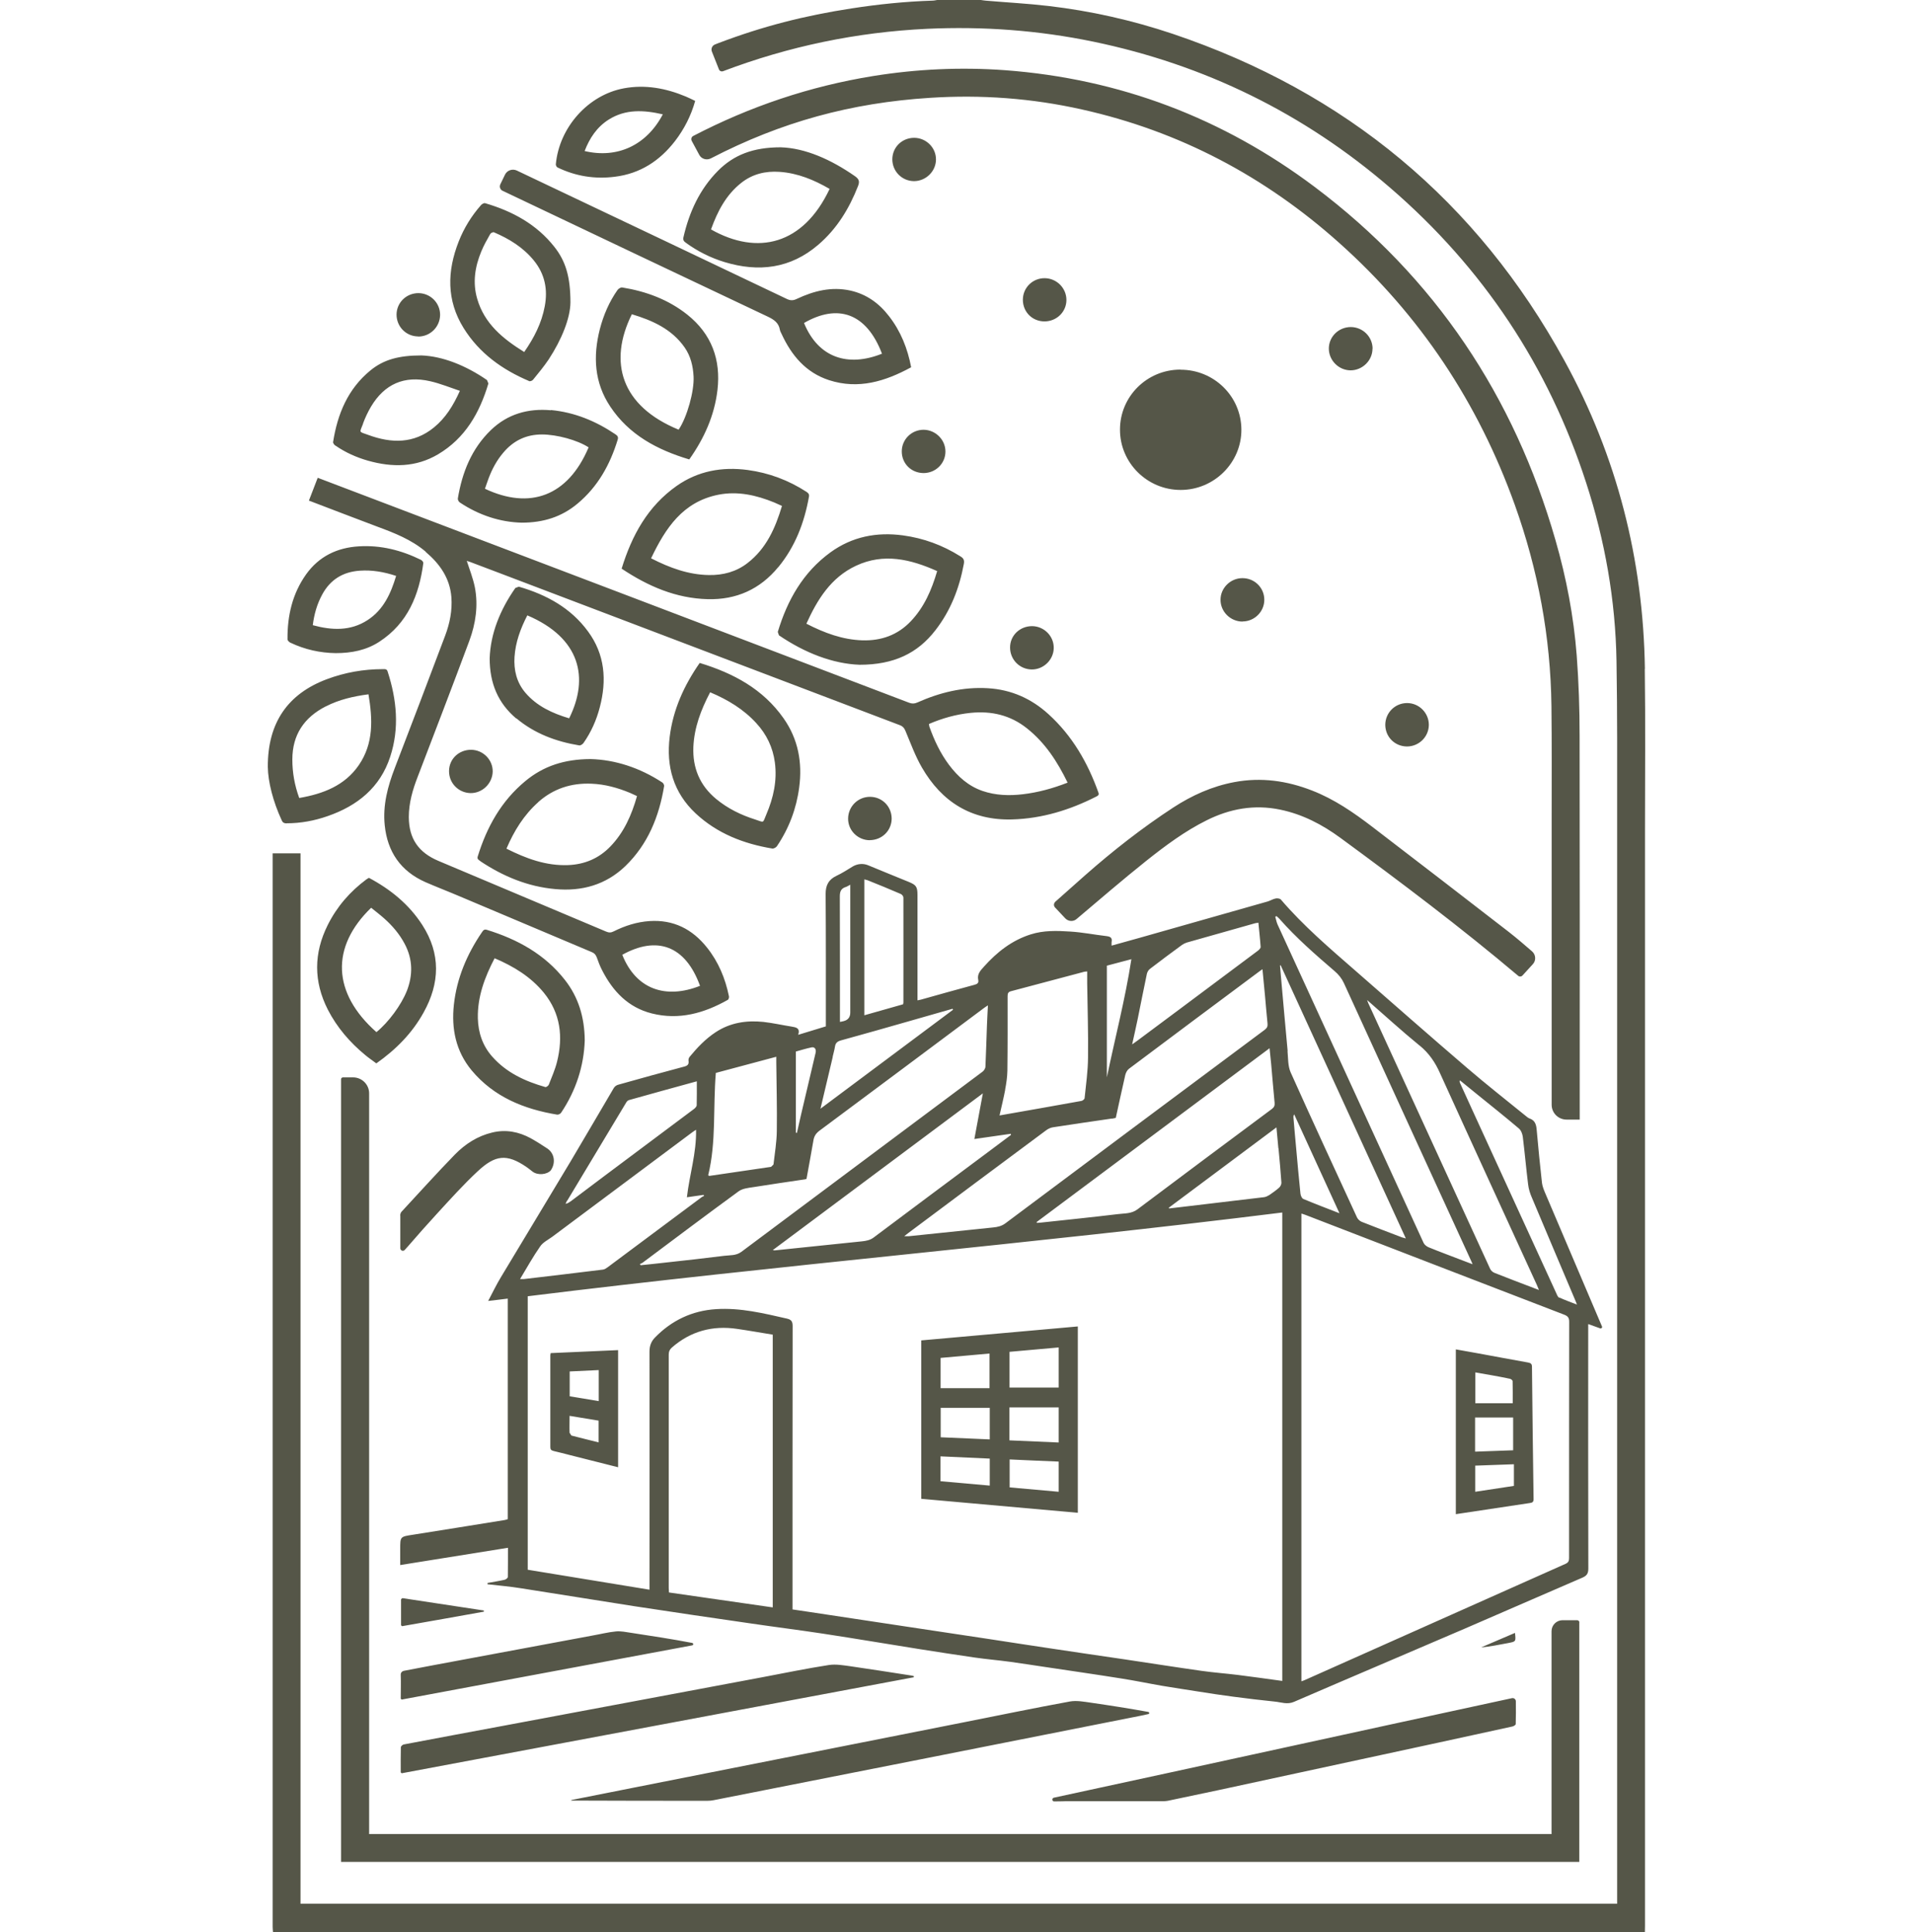 <svg width="100" height="101" viewBox="0 0 100 101" fill="none" xmlns="http://www.w3.org/2000/svg">
<path d="M85.985 34.959C85.9 29.254 84.529 23.861 81.78 18.854C77.209 10.517 70.362 4.824 61.3 1.768C59.187 1.06 57.017 0.569 54.802 0.312C53.711 0.184 52.615 0.128 51.519 0.033C51.44 0.028 51.356 0.011 51.277 0H48.989C48.91 0.011 48.826 0.033 48.747 0.033C47.325 0.078 45.914 0.223 44.508 0.441C42.046 0.82 39.876 1.372 37.543 2.258C37.515 2.27 37.448 2.297 37.375 2.325C37.228 2.381 37.156 2.548 37.212 2.693C37.341 3.011 37.459 3.324 37.583 3.63C37.616 3.714 37.706 3.753 37.791 3.725C41.231 2.42 44.79 1.679 48.466 1.506C51.389 1.372 54.279 1.584 57.14 2.175C62.981 3.385 68.164 5.933 72.667 9.814C77.524 14.002 80.948 19.155 82.915 25.239C83.899 28.267 84.45 31.384 84.501 34.568C84.546 37.245 84.534 39.927 84.534 42.609C84.534 61.469 84.534 80.323 84.534 99.182V99.522H15.709V44.611H14.253V44.896C14.253 63.51 14.253 82.118 14.253 100.732C14.253 100.822 14.264 100.911 14.27 101H85.985C85.985 100.888 85.99 100.777 85.99 100.665C85.99 81.577 85.99 62.495 85.99 43.407C85.99 40.596 86.018 37.78 85.979 34.97M83.028 69.22C83.236 69.298 83.438 69.371 83.646 69.443C83.708 69.465 83.77 69.404 83.742 69.343C82.747 67.012 81.752 64.675 80.762 62.344C80.695 62.183 80.627 62.01 80.605 61.837C80.504 60.917 80.408 59.991 80.329 59.071C80.307 58.792 80.245 58.569 79.953 58.469C79.885 58.446 79.823 58.391 79.767 58.346C78.738 57.51 77.693 56.69 76.686 55.825C74.73 54.147 72.791 52.441 70.851 50.745C69.496 49.563 68.13 48.398 66.956 47.026C66.905 46.97 66.77 46.953 66.686 46.97C66.54 46.998 66.41 47.082 66.27 47.126C64.032 47.762 61.795 48.398 59.552 49.033C59.074 49.167 58.596 49.301 58.107 49.435C58.107 49.357 58.102 49.301 58.107 49.251C58.147 49.045 58.068 48.967 57.854 48.939C57.219 48.866 56.584 48.738 55.943 48.699C55.251 48.654 54.554 48.632 53.874 48.849C52.89 49.162 52.114 49.775 51.44 50.528C51.26 50.729 51.069 50.918 51.136 51.225C51.17 51.381 51.091 51.442 50.945 51.481C50.012 51.732 49.079 51.995 48.146 52.257C48.09 52.273 48.033 52.279 47.96 52.296V52.006C47.96 50.266 47.96 48.532 47.96 46.792C47.96 46.351 47.893 46.262 47.482 46.095C46.785 45.81 46.083 45.526 45.386 45.236C45.121 45.124 44.823 45.152 44.576 45.297C44.295 45.47 44.019 45.648 43.721 45.788C43.311 45.983 43.159 46.279 43.159 46.73C43.176 48.95 43.171 51.169 43.171 53.389C43.171 53.478 43.171 53.567 43.171 53.656C42.693 53.801 42.232 53.946 41.726 54.097C41.838 53.74 41.613 53.706 41.377 53.667C40.883 53.589 40.394 53.478 39.899 53.422C39.016 53.333 38.167 53.461 37.408 53.963C36.88 54.309 36.447 54.766 36.048 55.251C36.009 55.296 35.98 55.391 35.992 55.452C36.02 55.636 35.947 55.714 35.767 55.759C34.614 56.065 33.462 56.383 32.315 56.707C32.225 56.729 32.13 56.801 32.085 56.879C31.337 58.145 30.601 59.417 29.847 60.682C28.633 62.712 27.402 64.737 26.182 66.772C25.946 67.162 25.749 67.575 25.519 68.01C25.884 67.965 26.21 67.932 26.542 67.887V79.419C26.48 79.436 26.435 79.458 26.379 79.464C24.777 79.72 23.18 79.983 21.578 80.233C20.92 80.334 20.92 80.328 20.92 80.981V81.817C22.82 81.51 24.67 81.215 26.553 80.914C26.553 81.449 26.553 81.945 26.547 82.442C26.547 82.492 26.446 82.57 26.379 82.587C26.081 82.654 25.783 82.698 25.485 82.754V82.821C26.075 82.888 26.666 82.938 27.25 83.033C29.223 83.34 31.197 83.663 33.17 83.97C35.199 84.282 37.234 84.578 39.269 84.873C40.517 85.057 41.771 85.213 43.019 85.403C44.7 85.659 46.38 85.944 48.061 86.211C49.028 86.362 49.99 86.513 50.956 86.652C51.569 86.741 52.182 86.791 52.8 86.875C53.407 86.959 54.009 87.053 54.616 87.143C55.943 87.343 57.275 87.533 58.602 87.745C59.321 87.856 60.035 88.007 60.749 88.13C61.379 88.236 62.014 88.33 62.649 88.431C63.251 88.526 63.858 88.62 64.465 88.698C65.19 88.793 65.915 88.882 66.641 88.955C66.972 88.988 67.293 89.122 67.647 88.966C70.626 87.678 73.617 86.412 76.597 85.129C78.643 84.249 80.678 83.351 82.719 82.475C82.949 82.375 83.028 82.258 83.028 82.001C83.016 77.847 83.022 73.687 83.022 69.532V69.237L83.028 69.22ZM74.213 54.66C74.702 55.062 75.022 55.535 75.275 56.104C76.951 59.796 78.648 63.482 80.335 67.168C80.369 67.24 80.397 67.307 80.447 67.436C80.312 67.385 80.228 67.358 80.149 67.324C79.475 67.067 78.8 66.811 78.126 66.543C78.036 66.51 77.934 66.421 77.895 66.331C75.77 61.703 73.645 57.075 71.526 52.446C71.509 52.413 71.503 52.379 71.464 52.279C72.403 53.099 73.285 53.907 74.207 54.66M66.731 47.896C66.781 47.94 66.838 47.985 66.882 48.035C67.759 49.033 68.76 49.903 69.766 50.768C69.974 50.946 70.132 51.141 70.25 51.392C72.454 56.21 74.657 61.023 76.866 65.835C76.9 65.902 76.928 65.969 76.979 66.092C76.771 66.014 76.613 65.952 76.45 65.891C75.86 65.662 75.264 65.445 74.68 65.205C74.573 65.16 74.46 65.071 74.415 64.971C71.869 59.422 69.322 53.874 66.781 48.325C66.725 48.197 66.703 48.057 66.663 47.924L66.731 47.89V47.896ZM66.832 60.03C66.888 60.627 66.944 61.229 66.984 61.826C66.989 61.909 66.933 62.026 66.871 62.082C66.708 62.227 66.534 62.35 66.354 62.473C66.275 62.523 66.18 62.567 66.09 62.584C64.668 62.757 63.24 62.924 61.817 63.092C61.581 63.119 61.351 63.147 61.115 63.175L61.098 63.136C62.964 61.742 64.831 60.353 66.725 58.937C66.764 59.333 66.793 59.684 66.826 60.036M66.444 55.569C66.506 56.26 66.562 56.958 66.629 57.654C66.641 57.794 66.607 57.883 66.489 57.972C64.145 59.718 61.795 61.463 59.462 63.22C59.142 63.46 58.782 63.426 58.439 63.471C57.09 63.633 55.735 63.772 54.386 63.917C54.329 63.922 54.268 63.922 54.206 63.928L54.183 63.889C58.231 60.867 62.278 57.844 66.365 54.799C66.393 55.084 66.421 55.329 66.444 55.575M59.468 53.288C59.631 52.496 59.782 51.705 59.951 50.913C59.974 50.812 60.035 50.706 60.12 50.645C60.671 50.221 61.227 49.809 61.784 49.401C61.862 49.346 61.952 49.301 62.042 49.273C63.234 48.933 64.426 48.598 65.612 48.264C65.663 48.253 65.713 48.247 65.781 48.236C65.82 48.665 65.871 49.084 65.899 49.507C65.899 49.569 65.814 49.658 65.752 49.703C64.409 50.706 63.065 51.71 61.722 52.714C60.968 53.277 60.215 53.84 59.462 54.398C59.383 54.454 59.304 54.509 59.181 54.599C59.282 54.13 59.383 53.712 59.468 53.288ZM57.86 50.483C58.259 50.377 58.675 50.266 59.142 50.143C58.821 52.229 58.293 54.236 57.86 56.322V50.489V50.483ZM58.141 58.48C58.208 58.469 58.27 58.452 58.326 58.441C58.495 57.677 58.652 56.941 58.821 56.205C58.849 56.088 58.917 55.948 59.012 55.876C61.289 54.164 63.577 52.463 65.859 50.762C65.893 50.734 65.927 50.718 65.994 50.667C66.039 51.164 66.084 51.621 66.129 52.084C66.174 52.558 66.208 53.032 66.258 53.5C66.275 53.651 66.236 53.74 66.112 53.835C61.593 57.203 57.073 60.571 52.559 63.95C52.356 64.101 52.148 64.145 51.918 64.168C50.45 64.318 48.989 64.475 47.522 64.625C47.454 64.631 47.387 64.625 47.269 64.625C47.359 64.553 47.42 64.502 47.482 64.458C49.877 62.668 52.272 60.878 54.672 59.099C54.779 59.015 54.92 58.948 55.049 58.931C56.078 58.77 57.101 58.625 58.13 58.474M52.542 56.963C52.604 56.64 52.654 56.305 52.66 55.976C52.677 54.677 52.671 53.377 52.671 52.084C52.671 51.939 52.694 51.855 52.857 51.816C54.133 51.481 55.409 51.136 56.679 50.801C56.713 50.79 56.752 50.796 56.831 50.784C56.831 50.996 56.831 51.191 56.831 51.392C56.848 52.691 56.893 53.991 56.876 55.285C56.87 55.993 56.769 56.701 56.696 57.409C56.691 57.465 56.595 57.543 56.528 57.554C55.117 57.811 53.705 58.056 52.249 58.313C52.356 57.839 52.463 57.404 52.547 56.963M52.834 59.277L52.851 59.328C52.452 59.623 52.058 59.924 51.659 60.22C49.663 61.709 47.662 63.197 45.672 64.692C45.487 64.831 45.284 64.87 45.071 64.893C43.547 65.054 42.024 65.211 40.5 65.367C40.483 65.367 40.461 65.367 40.399 65.35C44.064 62.618 47.696 59.902 51.378 57.158C51.221 57.984 51.08 58.753 50.934 59.545C51.581 59.45 52.205 59.361 52.834 59.272M45.189 45.972C45.245 45.989 45.301 46 45.352 46.017C45.931 46.251 46.515 46.485 47.089 46.736C47.151 46.764 47.224 46.853 47.224 46.92C47.229 48.755 47.224 50.589 47.224 52.418L47.207 52.502C46.532 52.691 45.869 52.881 45.183 53.076V45.972H45.189ZM44.199 46.379C44.272 46.351 44.346 46.306 44.447 46.251V52.937C44.447 53.175 44.331 53.324 44.098 53.383C44.042 53.4 43.986 53.405 43.907 53.422V53.16C43.907 51.063 43.907 48.967 43.901 46.864C43.901 46.613 43.958 46.457 44.199 46.373M43.525 55.251C43.564 55.073 43.62 54.894 43.648 54.71C43.676 54.526 43.772 54.443 43.952 54.392C45.166 54.058 46.38 53.712 47.589 53.366C48.326 53.154 49.056 52.943 49.793 52.736L49.821 52.786C47.527 54.498 45.234 56.21 42.889 57.961C43.114 57.013 43.322 56.132 43.53 55.257M41.602 54.972C41.861 54.9 42.136 54.816 42.417 54.755C42.586 54.716 42.676 54.85 42.636 55.034C42.383 56.115 42.125 57.197 41.872 58.279C41.799 58.591 41.731 58.909 41.658 59.227L41.602 59.21V54.972ZM42.08 61.653L42.159 61.63C42.277 60.967 42.406 60.298 42.519 59.629C42.552 59.411 42.642 59.261 42.822 59.121C45.689 56.991 48.545 54.855 51.406 52.719C51.462 52.675 51.524 52.636 51.642 52.558C51.625 52.948 51.603 53.266 51.592 53.595C51.564 54.314 51.547 55.034 51.513 55.753C51.513 55.848 51.44 55.965 51.367 56.021C47.162 59.166 42.957 62.305 38.752 65.445C38.471 65.651 38.156 65.612 37.852 65.651C36.841 65.779 35.823 65.891 34.806 66.002C34.367 66.053 33.934 66.097 33.496 66.142L33.445 66.086L33.58 66.019C35.25 64.77 36.919 63.515 38.606 62.283C38.808 62.132 39.117 62.099 39.382 62.06C40.281 61.915 41.181 61.787 42.08 61.653ZM37.425 56.088C38.448 55.814 39.494 55.535 40.579 55.245C40.579 55.363 40.579 55.446 40.579 55.53C40.59 56.723 40.624 57.917 40.607 59.11C40.602 59.701 40.5 60.287 40.433 60.878L40.309 61C39.23 61.162 38.156 61.318 37.077 61.474L37.02 61.441C37.448 59.69 37.268 57.889 37.42 56.082M29.651 62.768C30.679 61.056 31.708 59.344 32.737 57.632C32.765 57.582 32.821 57.526 32.877 57.51C34.064 57.175 35.244 56.852 36.425 56.528C36.425 56.963 36.43 57.37 36.419 57.777C36.419 57.844 36.34 57.928 36.273 57.978C34.721 59.143 33.17 60.298 31.613 61.463C31.022 61.904 30.432 62.35 29.842 62.796C29.763 62.852 29.684 62.907 29.566 62.935C29.589 62.88 29.606 62.824 29.639 62.774M27.188 66.861C27.543 66.27 27.863 65.696 28.24 65.155C28.386 64.943 28.65 64.815 28.864 64.659C31.298 62.841 33.737 61.023 36.172 59.205C36.228 59.16 36.29 59.127 36.385 59.06C36.413 60.276 36.042 61.407 35.907 62.59C36.211 62.545 36.492 62.506 36.768 62.467L36.812 62.512L36.689 62.578C35.047 63.805 33.406 65.027 31.759 66.253C31.691 66.304 31.607 66.359 31.523 66.371C30.145 66.543 28.762 66.705 27.385 66.867C27.334 66.867 27.284 66.867 27.188 66.867M40.394 84.031C38.583 83.769 36.79 83.512 34.969 83.25C34.969 83.172 34.957 83.094 34.957 83.016C34.957 78.951 34.957 74.88 34.957 70.809C34.957 70.653 35.008 70.547 35.12 70.447C36.104 69.588 37.251 69.281 38.533 69.471C39.151 69.56 39.77 69.672 40.394 69.772V84.037V84.031ZM67.017 87.873C66.236 87.767 65.466 87.656 64.701 87.561C64.072 87.483 63.442 87.438 62.818 87.349C61.474 87.159 60.131 86.947 58.787 86.747C57.539 86.563 56.297 86.384 55.049 86.195C53.913 86.027 52.778 85.849 51.642 85.676C50.136 85.447 48.629 85.219 47.128 84.996C45.504 84.75 43.879 84.505 42.254 84.26C41.99 84.221 41.726 84.181 41.428 84.137V83.83C41.428 78.996 41.428 74.166 41.434 69.332C41.434 69.103 41.383 68.991 41.147 68.936C39.921 68.657 38.696 68.356 37.431 68.439C36.188 68.517 35.109 69.025 34.238 69.923C34.035 70.129 33.951 70.369 33.951 70.664C33.957 74.713 33.951 78.756 33.951 82.804V83.105C31.821 82.754 29.707 82.408 27.587 82.062V67.765C40.703 66.142 53.88 65.027 67.029 63.387V87.879L67.017 87.873ZM67.31 54.939C67.186 53.645 67.079 52.357 66.961 51.063C66.944 50.868 66.927 50.667 66.911 50.472L66.944 50.461C69.12 55.206 71.295 59.952 73.488 64.742C73.392 64.714 73.336 64.703 73.285 64.686C72.583 64.419 71.88 64.151 71.177 63.872C71.082 63.833 70.981 63.738 70.936 63.644C69.772 61.117 68.603 58.597 67.467 56.06C67.321 55.731 67.338 55.324 67.304 54.95M67.754 60.008C67.703 59.478 67.658 58.948 67.613 58.413C67.613 58.363 67.613 58.318 67.653 58.257C68.434 59.958 69.215 61.664 70.019 63.426C69.345 63.164 68.732 62.93 68.13 62.679C68.052 62.645 67.99 62.5 67.979 62.395C67.894 61.597 67.827 60.805 67.754 60.008ZM82.021 79.72C82.021 80.3 82.021 80.88 82.021 81.455C82.021 81.605 81.982 81.689 81.83 81.756C77.294 83.775 72.757 85.799 68.22 87.823C68.164 87.845 68.114 87.868 68.029 87.895V63.443C68.114 63.471 68.181 63.487 68.249 63.515C72.757 65.255 77.26 66.995 81.769 68.729C81.954 68.802 82.027 68.885 82.027 69.097C82.021 72.638 82.021 76.179 82.021 79.72ZM81.51 67.843C81.442 67.815 81.397 67.709 81.364 67.631C79.897 64.43 78.429 61.229 76.962 58.023C76.748 57.549 76.529 57.08 76.316 56.606C76.304 56.573 76.293 56.539 76.316 56.478C76.619 56.723 76.917 56.969 77.221 57.214C77.951 57.805 78.688 58.391 79.402 58.998C79.514 59.093 79.587 59.288 79.604 59.439C79.705 60.264 79.778 61.09 79.88 61.915C79.908 62.16 79.986 62.406 80.088 62.634C80.841 64.43 81.605 66.225 82.364 68.021C82.387 68.066 82.398 68.116 82.432 68.2C82.1 68.071 81.802 67.965 81.516 67.832M82.421 34.267C82.263 32.226 81.881 30.213 81.313 28.244C79.154 20.722 75.022 14.504 68.721 9.77C63.931 6.173 58.529 4.115 52.525 3.669C50.22 3.502 47.921 3.608 45.638 3.976C42.333 4.511 39.202 5.565 36.233 7.11C36.144 7.16 36.11 7.272 36.16 7.366C36.29 7.612 36.419 7.852 36.554 8.097C36.666 8.309 36.936 8.393 37.156 8.281L37.178 8.27C40.843 6.374 44.486 5.376 48.618 5.114C51.294 4.941 53.941 5.136 56.55 5.721C61.666 6.859 66.14 9.235 70.019 12.709C74.247 16.489 77.277 21.073 79.183 26.388C80.402 29.789 81.055 33.297 81.1 36.905C81.122 38.856 81.111 40.808 81.111 42.76C81.111 47.935 81.111 52.435 81.111 57.61V57.755C81.111 58.184 81.459 58.53 81.892 58.53H82.578C82.578 58.43 82.578 57.593 82.578 57.515C82.578 50.924 82.584 45.085 82.572 38.494C82.572 37.083 82.527 35.672 82.421 34.267ZM22.247 28.847C22.989 29.477 23.517 30.219 23.596 31.222C23.647 31.914 23.512 32.589 23.27 33.23C22.404 35.538 21.522 37.842 20.639 40.145C20.268 41.109 20.004 42.091 20.111 43.139C20.251 44.528 20.943 45.543 22.241 46.117C22.843 46.379 23.456 46.613 24.057 46.87C26.351 47.84 28.644 48.81 30.938 49.775C31.073 49.831 31.146 49.914 31.197 50.054C31.275 50.282 31.365 50.511 31.478 50.729C32.04 51.827 32.838 52.669 34.075 52.981C35.497 53.338 36.807 52.97 38.049 52.268C38.089 52.245 38.117 52.139 38.105 52.084C37.914 51.147 37.555 50.282 36.953 49.53C36.188 48.571 35.205 48.069 33.951 48.152C33.282 48.197 32.664 48.398 32.074 48.693C31.933 48.766 31.821 48.76 31.68 48.699C28.762 47.466 25.839 46.234 22.922 45.007C21.876 44.567 21.376 43.842 21.37 42.715C21.37 41.974 21.572 41.282 21.837 40.602C22.742 38.237 23.652 35.873 24.535 33.498C24.867 32.6 25.007 31.652 24.822 30.698C24.726 30.224 24.546 29.773 24.4 29.321C24.434 29.332 24.507 29.354 24.574 29.377C25.103 29.577 25.631 29.778 26.165 29.979C33.119 32.622 40.073 35.265 47.033 37.908C47.196 37.97 47.269 38.059 47.336 38.221C47.606 38.862 47.842 39.52 48.191 40.122C49.231 41.923 50.782 42.899 52.913 42.838C54.476 42.793 55.937 42.342 57.326 41.633C57.416 41.583 57.461 41.544 57.416 41.427C56.859 39.866 56.05 38.461 54.807 37.334C53.913 36.52 52.862 36.051 51.642 35.979C50.344 35.901 49.124 36.202 47.949 36.726C47.797 36.793 47.673 36.793 47.522 36.737C37.993 33.107 28.459 29.483 18.925 25.858C18.16 25.568 17.395 25.278 16.608 24.977C16.451 25.378 16.305 25.763 16.148 26.17C17.356 26.627 18.526 27.085 19.706 27.525C20.611 27.86 21.505 28.206 22.253 28.841M36.593 51.537C34.817 52.24 33.254 51.738 32.529 49.914C34.333 48.911 35.829 49.424 36.593 51.537ZM50.743 37.267C51.833 37.156 52.823 37.39 53.683 38.076C54.639 38.834 55.279 39.827 55.808 40.914C55.038 41.215 54.268 41.427 53.464 41.522C52.75 41.606 52.047 41.583 51.361 41.349C50.619 41.093 50.068 40.596 49.607 39.983C49.152 39.375 48.837 38.7 48.584 37.992C48.573 37.953 48.567 37.908 48.562 37.847C49.264 37.546 49.978 37.345 50.737 37.267M55.161 47.149C55.077 47.227 55.072 47.355 55.15 47.439L55.69 48.013C55.847 48.175 56.106 48.191 56.275 48.046C57.494 47.015 58.692 45.983 59.928 44.996C60.918 44.21 61.935 43.451 63.077 42.883C64.296 42.275 65.567 42.046 66.916 42.325C68.085 42.565 69.12 43.106 70.07 43.803C73.224 46.117 76.349 48.47 79.362 51.013C79.43 51.069 79.525 51.063 79.587 50.996L80.127 50.405C80.307 50.21 80.284 49.909 80.088 49.736C79.7 49.401 79.295 49.05 78.873 48.721C76.501 46.881 74.118 45.052 71.734 43.223C70.756 42.475 69.749 41.779 68.586 41.327C67.27 40.814 65.927 40.624 64.527 40.886C63.363 41.104 62.312 41.578 61.334 42.214C59.704 43.279 58.175 44.477 56.713 45.766C56.196 46.223 55.679 46.68 55.156 47.149M26.278 9.976C30.899 12.173 35.514 14.37 40.141 16.556C40.467 16.712 40.708 16.88 40.77 17.248C40.781 17.32 40.826 17.387 40.855 17.454C41.372 18.575 42.119 19.478 43.339 19.874C44.874 20.371 46.279 19.936 47.629 19.2C47.443 18.213 47.083 17.315 46.476 16.534C45.959 15.859 45.301 15.38 44.452 15.19C43.463 14.973 42.541 15.207 41.653 15.625C41.467 15.714 41.327 15.72 41.136 15.631C36.976 13.646 32.816 11.671 28.65 9.692C28.11 9.435 27.571 9.179 27.02 8.917C26.784 8.805 26.503 8.906 26.396 9.134C26.317 9.301 26.233 9.469 26.154 9.636C26.092 9.764 26.148 9.915 26.272 9.976M46.105 18.491C44.334 19.2 42.777 18.714 42.029 16.885C43.783 15.87 45.29 16.35 46.105 18.491ZM60.03 89.496C59.018 89.312 58.017 89.156 57.017 89.011C56.657 88.96 56.28 88.888 55.932 88.949C54.099 89.284 52.272 89.663 50.439 90.026C47.538 90.6 44.643 91.174 41.743 91.749C38.859 92.317 35.975 92.892 33.091 93.461C32.029 93.673 30.972 93.879 29.915 94.091C29.802 94.119 29.864 94.141 29.915 94.13H30.044C32.36 94.141 34.676 94.141 36.987 94.141C37.094 94.141 37.206 94.13 37.313 94.108C41.062 93.371 44.812 92.63 48.556 91.888C52.367 91.135 55.825 90.449 59.642 89.691C59.698 89.68 59.872 89.641 60.03 89.607C60.092 89.596 60.086 89.507 60.03 89.496ZM47.78 87.628C47.713 87.606 47.645 87.589 47.578 87.583C46.538 87.421 45.504 87.26 44.464 87.109C44.093 87.059 43.699 86.987 43.334 87.042C42.181 87.221 41.04 87.455 39.899 87.672C37.639 88.096 35.379 88.52 33.119 88.944C30.865 89.368 28.616 89.786 26.362 90.21C24.608 90.539 22.854 90.862 21.1 91.197C21.044 91.208 20.954 91.291 20.954 91.342C20.943 91.771 20.948 92.2 20.948 92.658L20.999 92.702C29.943 91.024 38.859 89.356 47.769 87.683V87.633L47.78 87.628ZM55.122 94.174C55.426 94.174 55.696 94.163 55.707 94.163C57.865 94.163 58.652 94.163 60.811 94.163C60.89 94.163 60.974 94.152 61.047 94.141C61.935 93.951 62.829 93.767 63.718 93.578C67.54 92.752 71.357 91.927 75.18 91.102C76.478 90.823 77.777 90.539 79.07 90.254C79.132 90.237 79.233 90.176 79.233 90.132C79.244 89.741 79.244 89.345 79.239 88.938C79.239 88.832 79.138 88.754 79.036 88.776C71.048 90.5 63.054 92.262 55.088 93.979C54.97 94.007 54.993 94.18 55.111 94.174M61.705 19.322C59.951 19.322 58.54 20.733 58.546 22.467C58.546 24.202 59.974 25.613 61.716 25.613C63.47 25.613 64.904 24.185 64.892 22.451C64.881 20.716 63.459 19.322 61.705 19.328M40.719 33.213C42.063 34.128 43.53 34.702 44.936 34.752C46.723 34.752 47.966 34.156 48.899 32.946C49.697 31.919 50.147 30.748 50.383 29.483C50.422 29.276 50.366 29.181 50.198 29.081C49.276 28.501 48.275 28.133 47.196 27.988C45.824 27.804 44.542 28.055 43.412 28.875C41.979 29.918 41.158 31.373 40.658 33.035L40.719 33.213ZM44.745 29.577C46.195 28.897 47.595 29.232 48.989 29.856C48.697 30.849 48.309 31.747 47.606 32.483C46.92 33.202 46.066 33.503 45.082 33.475C44.042 33.442 43.097 33.09 42.153 32.605C42.727 31.339 43.435 30.191 44.745 29.577ZM25.103 45.018C26.294 45.81 27.582 46.351 29.027 46.479C30.421 46.608 31.674 46.256 32.692 45.275C33.872 44.132 34.452 42.687 34.716 41.098C34.727 41.042 34.676 40.942 34.626 40.909C33.445 40.133 32.147 39.715 30.87 39.682C29.499 39.687 28.403 40.05 27.458 40.836C26.199 41.879 25.446 43.239 24.973 44.773C24.928 44.912 25.024 44.957 25.108 45.013M28.138 41.929C28.931 41.226 29.864 40.925 30.921 40.97C31.624 40.998 32.287 41.182 32.934 41.45C33.052 41.5 33.164 41.555 33.299 41.617C33.018 42.609 32.619 43.513 31.91 44.249C31.309 44.873 30.567 45.191 29.696 45.225C28.538 45.269 27.497 44.879 26.474 44.366C26.873 43.435 27.385 42.604 28.138 41.935M29.139 58.268C29.195 58.279 29.297 58.223 29.33 58.173C30.112 57.008 30.522 55.725 30.567 54.392C30.556 53.182 30.241 52.134 29.527 51.225C28.476 49.887 27.059 49.106 25.451 48.61C25.305 48.565 25.255 48.643 25.187 48.743C24.406 49.892 23.877 51.141 23.726 52.524C23.59 53.779 23.827 54.956 24.653 55.954C25.817 57.348 27.391 57.984 29.139 58.273M25.85 50.093C26.862 50.522 27.75 51.069 28.431 51.9C29.308 52.981 29.443 54.208 29.117 55.513C29.015 55.92 28.841 56.311 28.689 56.701C28.667 56.762 28.554 56.84 28.509 56.829C27.453 56.528 26.48 56.082 25.738 55.245C25.226 54.671 24.996 53.98 24.979 53.227C24.957 52.106 25.333 51.097 25.856 50.093M40.68 29.655C41.568 28.579 42.046 27.324 42.288 25.964C42.31 25.841 42.26 25.78 42.159 25.713C41.22 25.105 40.197 24.72 39.084 24.57C37.746 24.391 36.486 24.62 35.373 25.401C33.861 26.466 33.029 27.988 32.495 29.728C33.878 30.648 35.328 31.278 36.992 31.323C38.493 31.362 39.73 30.804 40.68 29.65M37.549 25.863C38.566 25.663 39.539 25.886 40.478 26.27C40.607 26.326 40.731 26.382 40.877 26.449C40.528 27.614 40.056 28.68 39.072 29.438C38.482 29.895 37.791 30.074 37.06 30.062C35.992 30.046 35.014 29.689 34.035 29.187C34.789 27.609 35.688 26.237 37.549 25.863ZM40.613 44.238C41.242 43.306 41.63 42.28 41.776 41.171C41.951 39.866 41.726 38.639 40.961 37.552C39.888 36.024 38.342 35.193 36.576 34.657C35.75 35.845 35.182 37.105 35.008 38.516C34.817 40.061 35.199 41.433 36.368 42.526C37.493 43.574 38.87 44.109 40.371 44.36C40.444 44.371 40.568 44.305 40.613 44.238ZM39.466 42.838C38.73 42.604 38.044 42.269 37.442 41.773C36.582 41.065 36.2 40.145 36.245 39.046C36.29 38.037 36.638 37.111 37.122 36.191C38.049 36.581 38.87 37.078 39.533 37.803C40.073 38.388 40.399 39.068 40.506 39.86C40.63 40.808 40.433 41.7 40.062 42.57C39.854 43.056 39.972 43 39.466 42.838ZM40.809 7.701C39.359 7.701 38.353 8.103 37.532 8.928C36.571 9.898 36.031 11.086 35.728 12.396C35.694 12.541 35.739 12.608 35.846 12.686C36.464 13.138 37.144 13.478 37.875 13.701C39.663 14.242 41.321 14.041 42.771 12.798C43.744 11.967 44.39 10.908 44.851 9.731C44.947 9.491 44.908 9.363 44.694 9.212C43.44 8.337 42.091 7.74 40.809 7.701ZM37.167 11.995C37.504 11.058 37.948 10.188 38.758 9.552C39.342 9.095 40.017 8.933 40.753 8.984C41.709 9.051 42.558 9.407 43.367 9.876C41.99 12.798 39.606 13.372 37.167 11.995ZM36.031 24.018C36.812 22.913 37.347 21.726 37.504 20.393C37.69 18.804 37.2 17.465 35.93 16.45C34.935 15.659 33.771 15.229 32.523 15.028C32.45 15.017 32.332 15.09 32.282 15.157C31.843 15.781 31.545 16.478 31.354 17.214C30.994 18.631 31.067 20.003 31.899 21.252C32.883 22.735 34.356 23.516 36.031 24.018ZM33.029 16.428C34.108 16.752 35.109 17.198 35.784 18.157C36.104 18.614 36.228 19.138 36.256 19.685C36.295 20.443 35.919 21.804 35.475 22.462C32.478 21.235 31.781 18.943 33.029 16.428ZM27.655 19.924C27.711 19.947 27.829 19.902 27.869 19.846C28.15 19.501 28.436 19.155 28.684 18.787C29.358 17.755 29.808 16.646 29.819 15.815C29.819 14.454 29.561 13.646 28.987 12.915C28.054 11.727 26.789 11.041 25.361 10.623C25.305 10.606 25.198 10.662 25.148 10.718C24.647 11.287 24.254 11.922 23.978 12.625C23.371 14.17 23.332 15.698 24.237 17.153C25.052 18.463 26.25 19.322 27.655 19.919M25.159 13.144C25.288 12.831 25.457 12.53 25.626 12.235C25.654 12.179 25.777 12.123 25.822 12.145C26.621 12.486 27.346 12.932 27.902 13.612C28.481 14.32 28.644 15.129 28.476 16.015C28.313 16.891 27.919 17.66 27.402 18.402C26.289 17.711 25.322 16.924 24.945 15.62C24.698 14.772 24.827 13.947 25.159 13.144ZM19.279 45.894L19.161 45.966C18.295 46.608 17.609 47.4 17.131 48.359C16.395 49.831 16.389 51.309 17.137 52.781C17.615 53.712 18.289 54.493 19.093 55.156C19.279 55.312 19.481 55.446 19.672 55.591C20.701 54.866 21.55 54.008 22.146 52.926C22.995 51.398 23.045 49.864 22.078 48.359C21.381 47.277 20.414 46.491 19.279 45.888M21.263 51.81C20.977 52.535 20.308 53.444 19.678 53.957C17.367 51.916 17.277 49.507 19.402 47.455C19.627 47.639 19.863 47.818 20.083 48.013C20.515 48.398 20.887 48.833 21.156 49.346C21.584 50.154 21.589 50.98 21.263 51.816M14.995 43.039C15.726 43.039 16.44 42.905 17.126 42.665C18.689 42.124 19.875 41.165 20.398 39.559C20.887 38.065 20.74 36.576 20.262 35.103C20.218 34.959 20.116 34.981 20.015 34.981C19.003 34.981 18.025 35.154 17.075 35.511C15.063 36.269 13.989 37.764 14 40.094C14.011 40.87 14.27 41.901 14.731 42.894C14.787 43.017 14.866 43.044 14.989 43.044M17.036 36.927C17.722 36.576 18.458 36.403 19.262 36.297C19.481 37.596 19.537 38.862 18.756 40C18.02 41.07 16.895 41.5 15.642 41.717C15.4 41.054 15.282 40.39 15.282 39.704C15.282 38.416 15.895 37.507 17.03 36.927M28.796 21.447C27.604 21.341 26.536 21.642 25.665 22.479C24.647 23.46 24.158 24.703 23.933 26.059C23.922 26.125 23.978 26.232 24.04 26.27C25.047 26.94 26.154 27.297 27.273 27.324C28.419 27.324 29.369 27.012 30.179 26.337C31.247 25.451 31.888 24.296 32.287 22.992C32.332 22.847 32.287 22.785 32.175 22.707C31.152 22.016 30.038 21.553 28.796 21.436M25.35 25.551C25.412 25.378 25.468 25.2 25.536 25.021C25.721 24.525 25.968 24.062 26.317 23.655C26.845 23.031 27.509 22.713 28.329 22.713C29.1 22.713 30.179 23.003 30.769 23.387C29.684 25.953 27.689 26.655 25.35 25.551ZM26.992 37.552C27.942 38.349 29.066 38.767 30.28 38.968C30.348 38.979 30.454 38.907 30.5 38.845C30.899 38.276 31.18 37.646 31.354 36.972C31.725 35.561 31.624 34.211 30.736 33.007C29.836 31.78 28.566 31.088 27.121 30.67L26.941 30.737C26.143 31.875 25.642 33.118 25.597 34.412C25.597 35.739 26.042 36.76 26.98 37.557M26.896 34.34C26.947 33.576 27.205 32.867 27.565 32.17C30.342 33.352 30.803 35.438 29.752 37.552C28.875 37.289 28.065 36.921 27.458 36.208C27.003 35.667 26.851 35.026 26.896 34.334M17.542 23.298C18.059 23.655 18.632 23.912 19.239 24.084C20.504 24.441 21.741 24.436 22.899 23.75C24.321 22.908 25.075 21.575 25.53 20.047L25.457 19.869C24.344 19.099 23.124 18.62 22.028 18.581C20.825 18.581 20.049 18.809 19.374 19.356C18.183 20.326 17.643 21.642 17.412 23.109C17.401 23.164 17.48 23.265 17.542 23.304M18.975 22.144C19.088 21.837 19.228 21.542 19.391 21.263C20.099 20.075 21.134 19.618 22.489 19.93C23.006 20.047 23.506 20.253 24.04 20.432C23.692 21.207 23.293 21.848 22.686 22.345C21.629 23.209 20.454 23.181 19.245 22.735C18.739 22.551 18.79 22.646 18.981 22.144M15.181 33.598C15.94 33.96 16.743 34.133 17.547 34.144C18.391 34.144 19.155 33.988 19.83 33.548C21.319 32.577 21.91 31.1 22.129 29.432C22.134 29.382 22.061 29.293 22 29.265C20.977 28.763 19.897 28.49 18.756 28.562C17.62 28.629 16.676 29.087 16.007 30.018C15.282 31.033 15.018 32.193 15.029 33.425C15.029 33.486 15.119 33.57 15.186 33.603M16.845 31.077C17.266 30.302 17.924 29.895 18.807 29.834C19.447 29.789 20.066 29.895 20.707 30.107C20.431 31.027 20.049 31.875 19.217 32.416C18.329 32.996 17.356 32.957 16.35 32.683C16.423 32.103 16.575 31.574 16.845 31.077ZM20.948 88.804L20.999 88.849C26.087 87.901 31.135 86.959 36.183 86.016C36.256 86.005 36.256 85.905 36.183 85.888C35.109 85.682 34.041 85.52 32.979 85.358C32.72 85.319 32.456 85.263 32.203 85.286C31.787 85.325 31.382 85.431 30.966 85.503C28.689 85.927 26.418 86.351 24.142 86.775C23.135 86.964 22.129 87.148 21.128 87.343C21.061 87.355 20.943 87.405 20.948 87.555C20.965 87.985 20.948 88.341 20.948 88.804ZM29.133 8.749C30.084 9.212 31.09 9.374 32.141 9.24C33.462 9.078 34.485 8.409 35.283 7.378C35.767 6.747 36.121 6.056 36.34 5.275C36.172 5.197 36.014 5.114 35.851 5.047C34.811 4.612 33.732 4.411 32.613 4.617C30.741 4.963 29.229 6.664 29.055 8.593C29.055 8.643 29.094 8.733 29.145 8.755M31.821 6.251C32.703 5.694 33.659 5.749 34.648 5.978C33.788 7.612 32.253 8.298 30.561 7.896C30.82 7.221 31.202 6.642 31.821 6.251ZM20.926 63.543C20.926 64.101 20.926 64.664 20.926 65.255C20.926 65.378 21.078 65.434 21.156 65.344C21.235 65.255 21.308 65.177 21.336 65.144C21.904 64.491 22.27 64.073 22.854 63.437C23.54 62.69 24.22 61.932 24.962 61.24C25.884 60.376 26.486 60.298 27.526 61.011C27.587 61.056 27.638 61.095 27.7 61.14L27.835 61.246C28.11 61.458 28.594 61.407 28.791 61.184C29.055 60.805 28.993 60.298 28.611 60.041C28.324 59.852 28.037 59.668 27.745 59.506C27.121 59.166 26.446 59.032 25.732 59.205C24.957 59.389 24.316 59.807 23.776 60.359C22.826 61.335 21.915 62.35 20.988 63.348C20.943 63.398 20.92 63.482 20.92 63.549M71.751 18.235C71.751 17.61 71.245 17.103 70.615 17.097C69.98 17.097 69.468 17.594 69.463 18.218C69.463 18.837 69.974 19.356 70.598 19.361C71.217 19.361 71.745 18.848 71.745 18.229M52.8 33.849C52.8 34.479 53.295 34.986 53.925 34.998C54.543 35.009 55.077 34.496 55.083 33.877C55.094 33.258 54.582 32.739 53.953 32.733C53.312 32.733 52.8 33.219 52.8 33.849ZM74.691 37.892C74.691 37.267 74.179 36.754 73.555 36.754C72.926 36.754 72.42 37.256 72.414 37.886C72.414 38.522 72.909 39.018 73.544 39.024C74.174 39.024 74.685 38.522 74.691 37.897M45.464 43.92C46.099 43.92 46.605 43.429 46.611 42.799C46.611 42.163 46.116 41.661 45.487 41.656C44.857 41.65 44.346 42.152 44.334 42.782C44.323 43.407 44.835 43.92 45.464 43.925M64.954 32.488C65.578 32.488 66.095 31.97 66.09 31.351C66.09 30.726 65.578 30.219 64.943 30.224C64.319 30.224 63.796 30.743 63.802 31.362C63.802 31.981 64.325 32.494 64.949 32.494M24.625 39.197C23.984 39.197 23.478 39.676 23.473 40.306C23.467 40.937 23.962 41.444 24.591 41.461C25.21 41.472 25.738 40.964 25.755 40.34C25.766 39.721 25.255 39.202 24.625 39.197ZM21.854 17.594C22.483 17.599 22.995 17.097 23.006 16.467C23.012 15.843 22.506 15.33 21.876 15.324C21.241 15.324 20.735 15.815 20.729 16.445C20.729 17.075 21.224 17.582 21.854 17.588M48.927 8.342C48.933 7.723 48.421 7.21 47.791 7.205C47.151 7.205 46.65 7.695 46.645 8.326C46.645 8.956 47.145 9.463 47.775 9.469C48.399 9.469 48.922 8.961 48.927 8.342ZM47.139 23.599C47.139 24.235 47.634 24.726 48.275 24.731C48.91 24.731 49.422 24.23 49.422 23.605C49.422 22.986 48.905 22.473 48.281 22.467C47.651 22.467 47.139 22.969 47.139 23.599ZM55.746 15.681C55.746 15.062 55.24 14.549 54.611 14.543C53.981 14.538 53.469 15.04 53.469 15.67C53.469 16.305 53.958 16.802 54.599 16.802C55.234 16.802 55.746 16.305 55.746 15.681ZM25.294 84.26V84.193C23.883 83.975 22.466 83.763 21.033 83.546L20.965 83.602V84.968L21.021 85.012C22.449 84.761 23.872 84.511 25.294 84.254M79.194 85.364C78.592 85.62 78.008 85.871 77.423 86.122C77.906 86.078 78.373 85.983 78.84 85.894C79.244 85.815 79.244 85.821 79.194 85.364ZM56.342 69.343C53.604 69.588 50.883 69.828 48.157 70.073V78.354C50.895 78.6 53.615 78.839 56.342 79.085V69.343ZM52.772 70.67C53.632 70.592 54.481 70.519 55.341 70.441V72.538H52.772V70.67ZM49.169 70.988C50.018 70.915 50.861 70.837 51.727 70.759V72.571H49.169V70.988ZM51.738 73.597V75.248C50.883 75.209 50.035 75.176 49.174 75.137V73.597H51.738ZM51.738 77.663C50.872 77.585 50.023 77.512 49.163 77.434V76.135C50.018 76.174 50.872 76.213 51.738 76.252V77.663ZM55.341 77.986C54.487 77.908 53.632 77.836 52.778 77.757V76.296C53.638 76.335 54.481 76.375 55.341 76.408V77.981V77.986ZM55.341 75.41C54.487 75.371 53.632 75.332 52.767 75.298V73.575H55.341V75.41ZM28.92 75.85C29.212 75.917 29.499 75.995 29.791 76.068C30.629 76.28 31.466 76.492 32.31 76.704V70.581C31.123 70.631 29.954 70.687 28.785 70.737C28.779 70.793 28.768 70.82 28.768 70.848C28.768 72.454 28.768 74.055 28.768 75.655C28.768 75.778 28.819 75.823 28.925 75.85M29.78 71.696C30.275 71.674 30.775 71.646 31.298 71.624V73.246C30.786 73.163 30.291 73.079 29.78 72.995V71.696ZM29.769 74.016C30.286 74.099 30.781 74.183 31.292 74.267V75.404C30.809 75.282 30.337 75.17 29.87 75.047L29.774 74.902C29.763 74.624 29.774 74.339 29.774 74.016M79.874 71.228C79.019 71.077 78.171 70.915 77.316 70.759C76.917 70.687 76.518 70.614 76.102 70.542V79.157C77.417 78.956 78.699 78.767 79.986 78.572C80.105 78.555 80.166 78.516 80.166 78.376C80.133 76.068 80.105 73.759 80.082 71.451C80.082 71.3 80.02 71.255 79.874 71.228ZM77.119 71.746C77.423 71.796 77.715 71.847 78.013 71.902C78.322 71.958 78.632 72.014 78.935 72.081C78.991 72.092 79.07 72.159 79.07 72.203C79.081 72.577 79.076 72.956 79.076 73.358H77.119V71.752V71.746ZM77.108 74.105H79.098V75.817C78.452 75.839 77.788 75.862 77.108 75.889V74.105ZM79.138 77.679C78.463 77.78 77.794 77.886 77.114 77.986V76.62C77.783 76.598 78.446 76.575 79.138 76.547V77.674V77.679ZM82.561 84.817C82.561 84.756 82.51 84.7 82.443 84.7H81.684C81.364 84.7 81.105 84.957 81.105 85.275V95.881H19.296V79.787C19.296 74.495 19.296 69.203 19.296 63.911V57.158C19.296 56.695 18.919 56.322 18.452 56.322H17.93C17.873 56.322 17.828 56.366 17.828 56.422V97.336H82.555V84.817H82.561Z" fill="#555648"/>
</svg>
